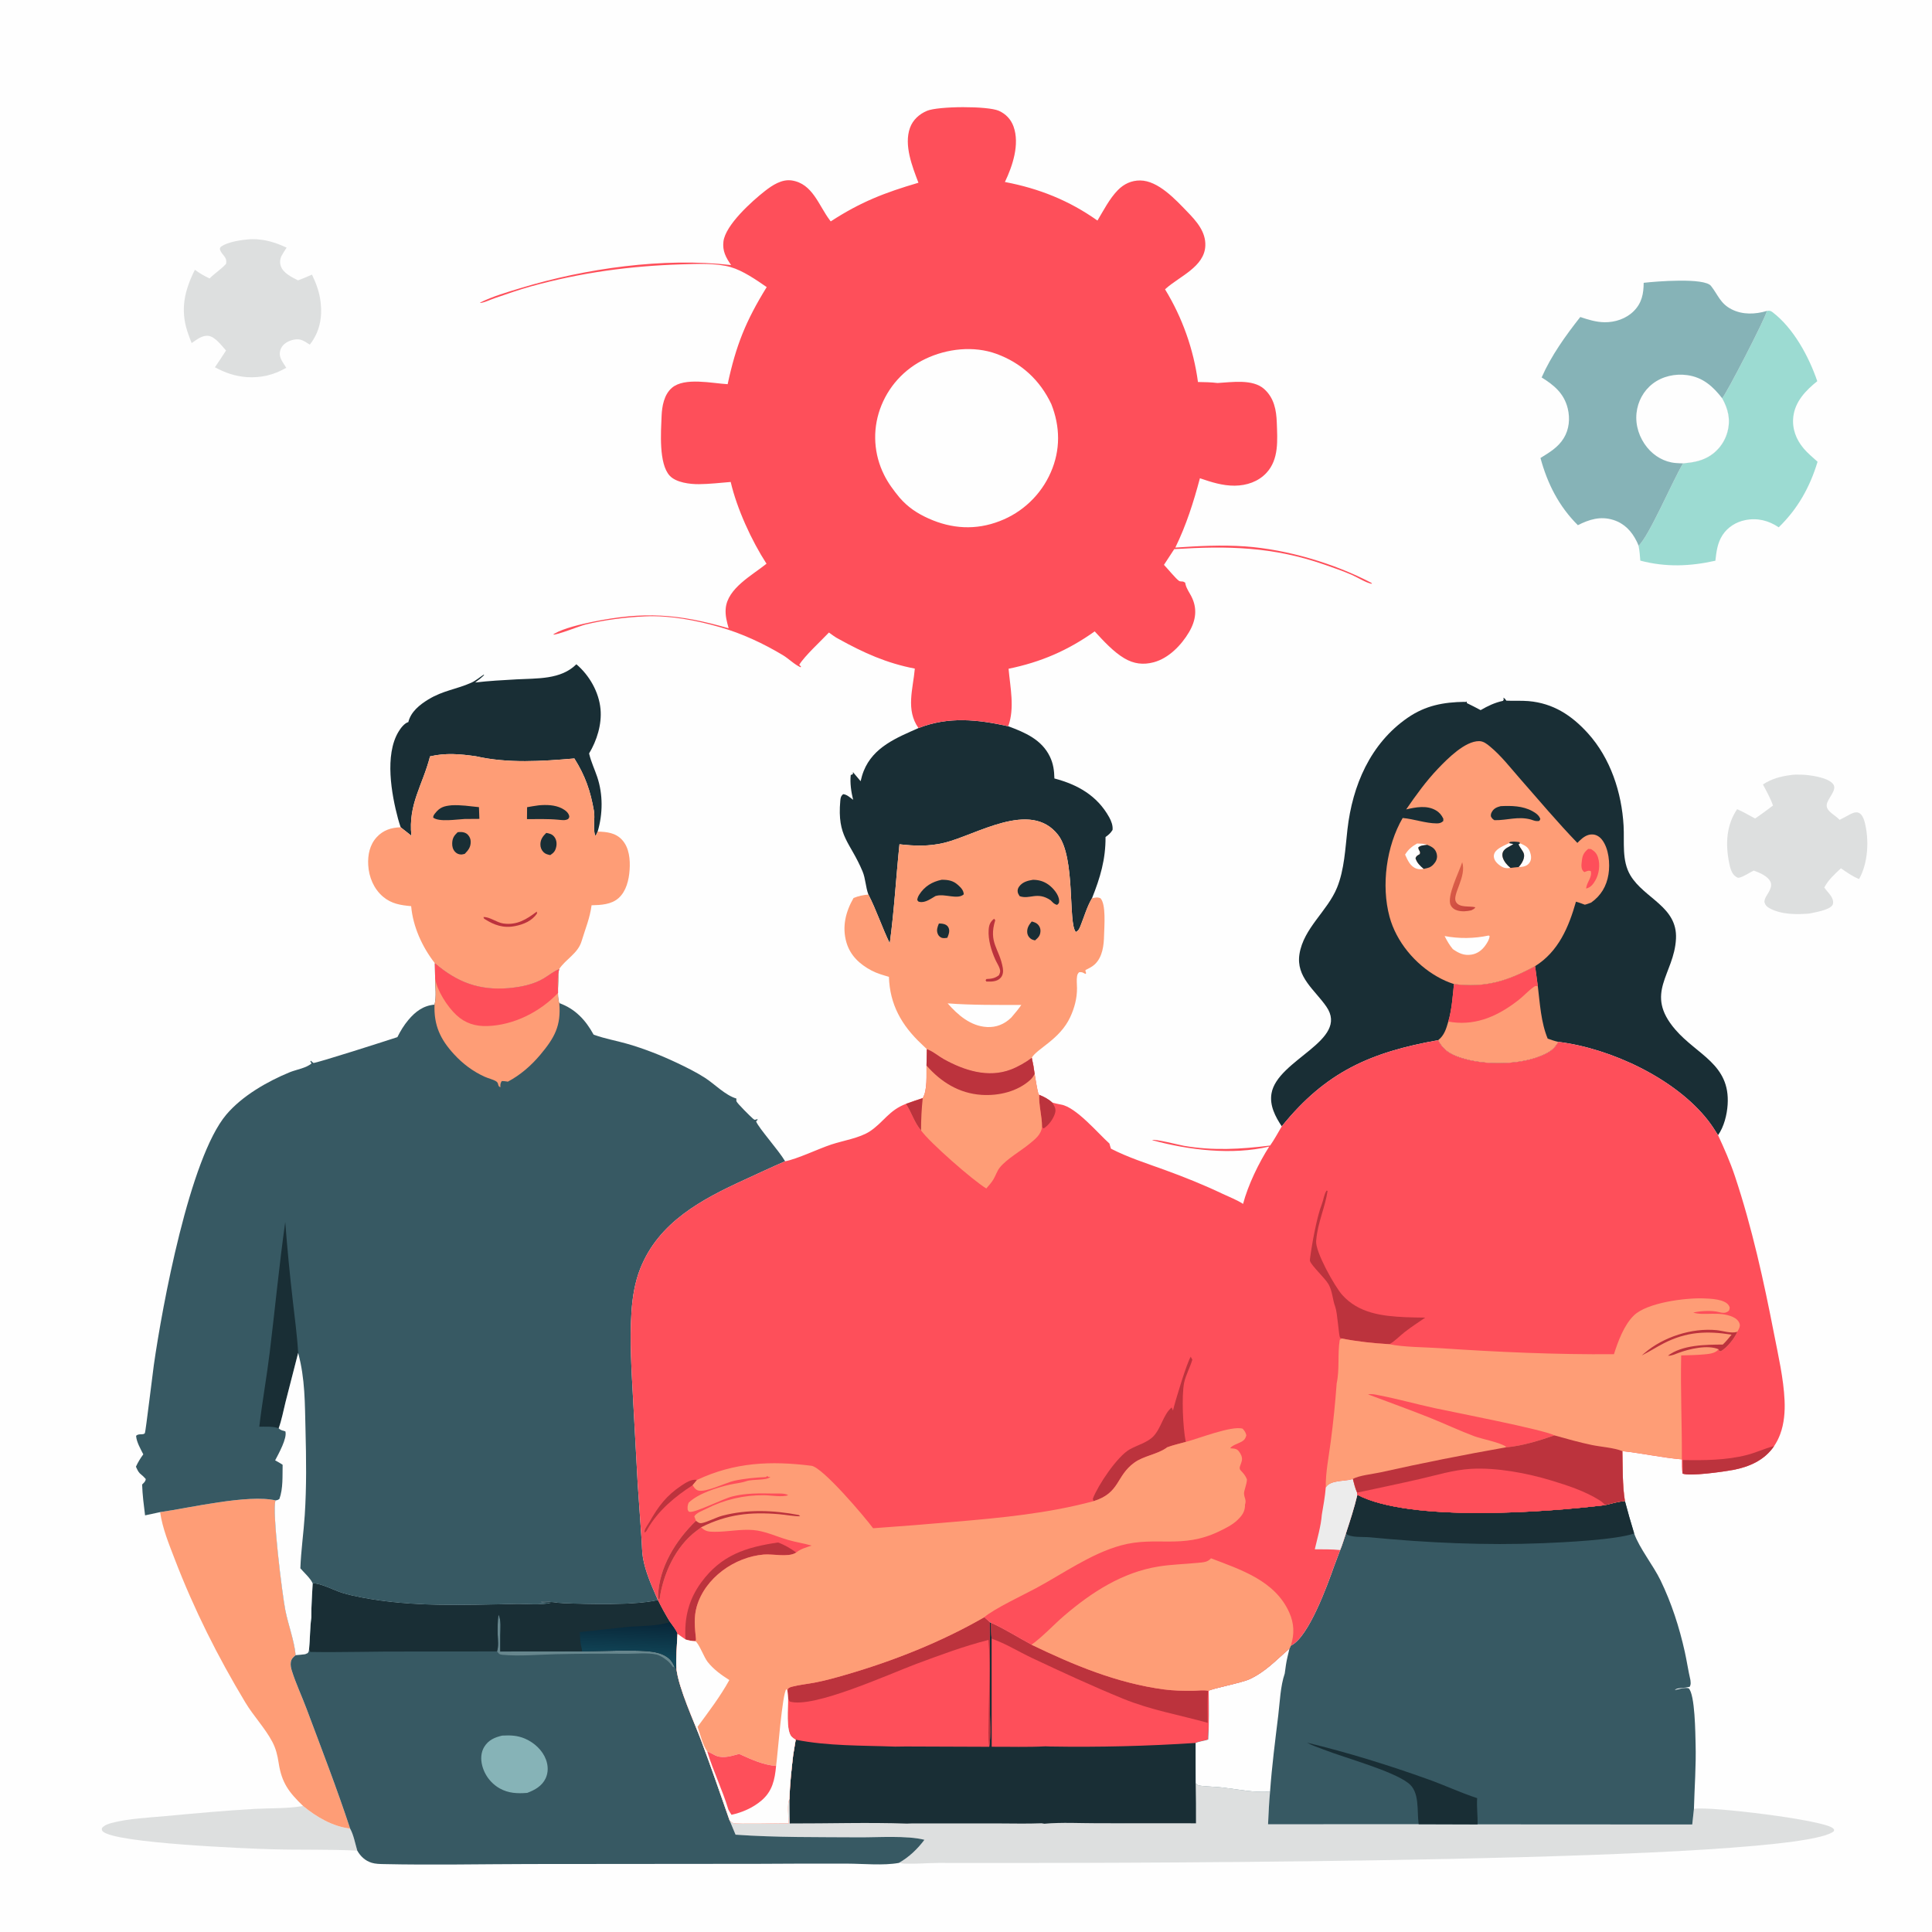 <svg xmlns="http://www.w3.org/2000/svg" xmlns:xlink="http://www.w3.org/1999/xlink" id="Layer_1" x="0px" y="0px" viewBox="0 0 2090 2090" style="enable-background:new 0 0 2090 2090;" xml:space="preserve"> <g> <path style="fill:#FEFEFE;" d="M0,0h2090.772v2090.772H0V0z"></path> <path style="fill:#DDDFDF;" d="M327.87,1953.657c14.533,11.953,31.848,22.172,50.877,24.469c3.834,6.95,5.47,16.193,7.73,23.854 c-31.012-1.539-62.137-0.617-93.176-1.503c-23.292-0.664-169.968-6.429-182.141-19.382c-1.292-1.374-0.916-1.691-0.939-3.455 c2.88-3.485,7.184-4.723,11.43-5.813c18.172-4.668,38.751-5.472,57.412-7.216c32.03-2.995,64.196-5.923,96.311-7.773 c16.794-0.968,34.716-0.194,51.263-2.961C327.049,1953.811,327.459,1953.731,327.87,1953.657z"></path> <path style="fill:#DDDFDF;" d="M272.586,258.696c13.902,0.014,24.969,3.387,37.503,9.192c-1.811,2.783-3.767,5.599-5.325,8.533 c-1.868,3.52-2.307,7.712-0.972,11.505c2.679,7.614,11.883,11.942,18.617,15.379c5.106-1.836,10.099-4.128,15.103-6.231 c4.572,9.56,8.094,19.166,9.323,29.757c1.96,16.888-1.078,32.417-11.683,45.974c-3.138-2.005-6.603-4.447-10.258-5.372 c-4.596-1.162-10.921,0.592-14.864,3.005c-3.428,2.099-6.115,5.284-7.005,9.272c-1.662,7.459,3.132,12.1,6.64,18.147l-0.431,0.243 c-13.314,7.647-26.696,10.746-42.011,9.903c-13.296-1.111-23.015-4.447-34.724-10.711c4.123-5.961,8.13-11.998,12.02-18.113 c-4.794-5.229-11.465-14.578-18.692-15.785c-6.842-1.141-13.169,4.126-18.488,7.742c-1.608-3.971-3.097-7.985-4.469-12.042 c-8.066-24.332-3.202-45.037,7.965-67.219c5.155,3.788,10.113,6.666,15.887,9.384c5.558-5.715,12.461-9.841,17.77-15.771 c1.746-7.504-4.337-9.188-6.44-15.264c-0.478-1.384,0.057-1.787,0.606-3.028C246.489,261.216,262.857,259.256,272.586,258.696z"></path> <path style="fill:#DDDFDF;" d="M1936.854,838.479c3.751-0.651,8.228-0.592,12.02-0.474c8.706,0.274,28.956,2.922,34.273,10.344 c4.6,6.419-6.377,15.283-7.056,22.423c-0.666,6.999,9.672,11.156,13.896,16.124c2.928-1.343,5.737-2.973,8.594-4.463 c3.438-1.793,8.439-4.988,12.349-3.071c3.424,1.68,5.2,6.107,6.125,9.56c5.147,19.229,3.902,44.566-5.946,62.035 c-7.201-2.942-13.275-7.24-19.625-11.652c-6.854,6.47-13.606,12.375-18.01,20.842c2.92,4.263,7.663,8.149,9.161,13.208 c0.551,1.866,0.735,4.086-0.335,5.776c-3.444,5.454-18.829,7.767-25.061,9.141c-13.964,1.162-30.271,1.162-42.971-5.745 c-3.099-1.687-4.61-3.344-5.59-6.824c0.251-4.427,2.924-7.252,4.921-10.995c1.689-3.163,3.267-6.856,1.799-10.435 c-2.644-6.45-12.083-10.299-18.223-12.506c-4.7,2.209-10.932,6.66-15.877,7.73c-1.486,0.323-2.385-0.461-3.585-1.227 c-4.71-3.01-6.25-10.274-7.269-15.424c-3.947-19.981-2.918-40.274,8.763-57.504c6.644,2.909,13.025,6.674,19.413,10.115 c6.656-4.414,12.998-9.259,19.383-14.054c-2.793-7.965-6.96-15.344-10.893-22.79 C1916.609,842.467,1925.828,839.978,1936.854,838.479z"></path> <path style="fill:#192E35;" d="M623.503,718.591c14.056,11.895,24.45,30.081,26.135,48.576 c1.495,16.412-3.943,33.948-12.357,47.875c0.078,0.339,0.151,0.678,0.233,1.015c2.034,8.377,5.797,16.25,8.541,24.409 c6.354,18.899,6.131,40.049,0.492,59.091c-0.747,2.019-1.129,2.985-2.562,4.655c-2.865-7.332-0.057-18.79-1.452-26.882 c-3.745-21.72-9.417-38.081-21.194-56.841c-35.098,3.016-71.764,5.507-106.47-2.37c-17.092-2.405-32.638-3.883-49.668,0.125 c-8.171,31.807-23.691,51.381-20.154,85.836l-11.618-9.143c-1.045-3.072-1.998-6.174-2.858-9.304 c-7.105-26.463-14.633-68.714,0.455-93.94c2.252-3.763,6.336-9.355,10.707-10.54c2.64-11.109,12.287-18.811,21.626-24.495 c16.103-9.8,30.614-10.981,46.467-18.115c4.772-2.146,9.014-5.797,13.394-8.671l0.516,0.39c-3.05,3.024-6.25,5.531-9.719,8.055 c14.872-1.776,29.941-2.562,44.899-3.406C580.804,733.675,606.632,735.427,623.503,718.591z"></path> <path style="fill:#9CDBD2;" d="M1911.395,336.351c2.642-0.359,3.808-0.372,6.009,1.301c22.809,17.312,39.429,48.178,48.484,74.71 c-12.406,9.917-24.107,22.076-25.947,38.663c-1.421,12.798,3.069,24.45,11.244,34.147c4.418,5.241,9.962,9.725,15.019,14.352 c-8.322,27.478-21.365,50.863-42.044,70.915c-10.905-7.399-23.066-10.419-36.217-7.791c-9.929,1.985-19.015,7.675-24.563,16.224 c-5.517,8.506-6.621,17.898-7.72,27.705c-27.499,6.158-53.803,7.134-81.209-0.102c-0.386-5.445-0.798-10.732-1.899-16.095 c11.479-10.523,37.025-70.729,48.147-89.123c9.466-0.874,18.217-2.087,26.729-6.768c0.646-0.359,1.283-0.734,1.911-1.125 c0.629-0.391,1.247-0.797,1.854-1.219c0.608-0.422,1.205-0.859,1.791-1.311c0.585-0.452,1.159-0.918,1.721-1.399 c0.562-0.482,1.112-0.977,1.65-1.484c0.538-0.508,1.062-1.029,1.574-1.564c0.512-0.535,1.009-1.082,1.492-1.642 c0.484-0.559,0.955-1.13,1.411-1.713c0.455-0.583,0.895-1.177,1.321-1.783c0.426-0.604,0.836-1.22,1.231-1.846 c0.395-0.625,0.773-1.26,1.135-1.905c0.364-0.644,0.711-1.297,1.041-1.96c0.329-0.661,0.643-1.331,0.939-2.009 c0.297-0.678,0.576-1.363,0.839-2.054s0.508-1.389,0.735-2.093c0.227-0.704,0.437-1.413,0.629-2.128 c3.596-13.159,0.794-24.889-5.723-36.464C1866.537,427.931,1910.239,343.518,1911.395,336.351z"></path> <path style="fill:#FE9D76;" d="M173.213,1635.793c31.752-4.504,95.259-19.585,124.879-12.688 c-4.059,11.091,7.279,102.372,10.597,118.964c3.206,16.036,9.539,32.344,11.162,48.5c-2.736,2.197-4.765,4.016-5.284,7.74 c-0.433,3.114,0.225,6.14,1.154,9.096c4.38,13.919,10.772,27.39,15.887,41.064c16.069,42.975,32.809,86.073,47.138,129.656 c-19.029-2.297-36.343-12.516-50.877-24.469c-15.36-14.819-23.107-24.93-26.406-46.493c-1.251-8.185-3.001-15.597-6.932-23.013 c-7.844-14.79-20.35-27.891-29.097-42.416c-29.967-49.764-55.518-100.71-76.349-154.936 C182.728,1670.25,175.755,1653.427,173.213,1635.793z"></path> <path style="fill:#192E35;" d="M993.605,787.621c32.389-12.771,64.15-9.319,97.123-1.962c18.086,6.724,36.058,14.329,45.013,32.817 c3.775,7.795,4.672,15.168,4.892,23.652c25.104,6.617,46.238,18.498,59.277,41.969c2.219,3.996,4.169,9.096,3.626,13.729 c-2.107,3.383-4.331,5.38-7.589,7.638c0.161,24.195-5.735,43.904-14.629,66.223c-5.349,8.967-8.39,19.746-12.263,29.454 c-1.19,2.981-2.189,5.756-5.231,7.058c-8.58-9.088-0.063-80.384-19.244-105.031c-29.879-38.385-88.484,0.349-123.649,8.7 c-16.144,3.834-31.505,3.344-47.886,1.46c-3.734,35.674-5.643,71.564-10.515,107.144c-8.396-17.282-14.278-35.553-23.101-52.759 c-3.095-8.206-3.008-17.12-6.342-25.071c-13.557-32.327-27.596-37.074-24.07-76.374c0.288-3.228,0.588-5.051,3.102-7.15 c4,0.276,7.632,3.785,10.779,6.097c-2.099-8.512-3.518-18.098-2.583-26.855l1.946-0.629l0.941-2.479l-2.036,0.817l1.527-0.843 l8.318,9.876c0.831-3.708,1.903-7.489,3.312-11.028C944.629,808.173,969.953,798.073,993.605,787.621z"></path> <path style="fill:#86B3B7;" d="M1778.1,305.943c13.014-1.523,65.592-5.817,72.814,3.357c7.687,9.768,10.027,19.037,22.217,25.261 c11.991,6.119,25.71,5.56,38.265,1.791c-1.156,7.167-44.858,91.579-48.414,94.438c6.517,11.575,9.319,23.305,5.723,36.464 c-0.192,0.715-0.401,1.424-0.629,2.128c-0.227,0.704-0.472,1.401-0.735,2.093s-0.542,1.376-0.839,2.054 c-0.297,0.678-0.61,1.348-0.939,2.009c-0.331,0.663-0.678,1.316-1.041,1.96c-0.362,0.645-0.741,1.28-1.137,1.905 c-0.395,0.626-0.804,1.241-1.229,1.846c-0.426,0.606-0.867,1.2-1.323,1.783c-0.454,0.583-0.924,1.154-1.409,1.713 c-0.483,0.559-0.981,1.107-1.492,1.642c-0.512,0.535-1.037,1.056-1.574,1.564c-0.538,0.508-1.088,1.003-1.65,1.484 c-0.562,0.48-1.136,0.947-1.721,1.399c-0.585,0.452-1.182,0.889-1.791,1.311c-0.607,0.422-1.225,0.828-1.854,1.219 c-0.628,0.391-1.265,0.766-1.911,1.125c-8.512,4.682-17.263,5.895-26.729,6.768c-11.122,18.394-36.668,78.6-48.147,89.123 c-0.572-1.689-1.315-3.263-2.101-4.861c-5.382-10.905-13.39-19.37-25.259-23.064c-13.856-4.31-25.894-0.568-38.293,5.68 c-20.544-20.383-32.948-44.98-40.449-72.662c9.639-6.005,19.007-11.414,25.146-21.408c5.905-9.617,7.001-21.314,4.353-32.164 c-3.971-16.283-14.736-25.173-28.242-33.567c10.299-23.464,25.947-45.299,41.793-65.375c8.643,2.852,16.898,5.492,26.108,5.654 c11.591,0.202,23.605-3.822,31.86-12.161C1776.13,327.7,1778.026,317.703,1778.1,305.943z"></path> <path style="fill:#FEFEFE;" d="M1820.699,501.254c-2.69-0.03-5.375-0.156-8.055-0.378c-12.2-1.031-23.131-7.434-30.806-16.855 c-8.408-10.317-12.904-23.805-11.491-37.109c1.341-12.624,7.552-24.266,17.704-31.974c10.499-7.971,24.14-10.911,37.107-9.135 c16.908,2.313,27.84,12.145,37.822,24.985c6.517,11.575,9.319,23.305,5.723,36.464c-0.192,0.715-0.401,1.424-0.629,2.128 c-0.227,0.704-0.472,1.401-0.735,2.093s-0.542,1.376-0.839,2.054c-0.297,0.678-0.61,1.348-0.939,2.009 c-0.331,0.663-0.678,1.316-1.041,1.96c-0.362,0.645-0.741,1.28-1.137,1.905c-0.395,0.626-0.804,1.241-1.229,1.846 c-0.426,0.606-0.867,1.2-1.323,1.783c-0.454,0.583-0.924,1.154-1.409,1.713c-0.483,0.559-0.981,1.107-1.492,1.642 c-0.512,0.535-1.037,1.056-1.574,1.564c-0.538,0.508-1.088,1.003-1.65,1.484c-0.562,0.48-1.136,0.947-1.721,1.399 c-0.585,0.452-1.182,0.889-1.791,1.311c-0.607,0.422-1.225,0.828-1.854,1.219c-0.628,0.391-1.265,0.766-1.911,1.125 C1838.916,499.168,1830.165,500.381,1820.699,501.254z"></path> <path style="fill:#DDDFDF;" d="M1293.521,1929.024c2.072,2.548,3.436,2.597,6.666,2.946c7.585,0.823,15.246,0.911,22.843,1.797 c16.608,1.933,34.122,5.795,50.901,4.288c-1.154,11.765-1.582,23.609-2.185,35.412l162.97-0.088l63.662,0.196l232.255,0.135 l1.823-16.879c0.302-0.049,0.604-0.106,0.909-0.151c17.813-2.581,137.499,11.873,149.029,20.783 c0.76,0.588,0.935,0.851,1.631,1.607l-0.025,1.717c-35.947,34.506-779.778,34.424-883.862,34.545l-85.032-0.041 c-11.754,0.053-23.66,1.133-35.386,0.807c-2.438-0.067-4.953-0.321-7.338-0.841c11.089-6.356,19.985-14.84,27.666-25.005 c-18.807-4.813-50.428-2.542-70.327-2.673c-43.68-0.29-90.72,0.27-134.095-2.871l0.621,1.284l-7.034-16.832 c1.168,1.111,2.407,2.464,3.996,2.965c4.38,1.378,50.999,0.008,59.918,0.27c-0.088-6.293-2.005-21.479,0.941-26.318 c0.071,8.839,0.049,17.688,0.241,26.525c42.109,0.116,84.674-1.329,126.729,0.149l5.133-0.17l92.296-0.022 c16.012-0.006,32.205,0.498,48.188-0.153l3.122,0.484c18.817-1.685,38.659-0.529,57.582-0.527l106.454,0.069 C1293.884,1957.96,1293.786,1943.491,1293.521,1929.024z"></path> <path style="fill:#FE9D76;" d="M465.201,818.243c17.03-4.008,32.576-2.53,49.668-0.125c34.706,7.877,71.372,5.386,106.47,2.37 c11.777,18.76,17.449,35.121,21.194,56.841c1.395,8.091-1.413,19.55,1.452,26.882c1.433-1.67,1.815-2.636,2.562-4.655 c9.854,0.345,19.299,1.229,26.402,8.976c7.822,8.531,8.91,21.49,8.145,32.554c-0.743,10.738-3.571,22.931-11.863,30.39 c-7.879,7.089-19.203,7.585-29.265,7.83c-1.913,14.221-6.758,25.4-10.85,38.951c-3.992,13.222-16.875,19.052-24.279,30.126 c-5.766,2.307-11.115,6.67-16.442,9.925c-10.927,6.679-25.528,9.59-38.155,10.644c-31.984,2.673-55.642-6.352-79.782-26.935 c-13.67-17.482-23.719-39.514-25.675-61.751c-11.452-1.062-21.263-2.491-30.431-10.248c-10.035-8.49-15.321-21.326-16.02-34.294 c-0.586-10.889,1.584-21.755,9.116-30.018c7.016-7.695,15.834-10.476,25.979-10.77l11.618,9.143 C441.51,869.625,457.03,850.05,465.201,818.243z"></path> <path style="fill:#BC333D;" d="M580.749,986.122l0.167,2.119c-5.517,7.981-14.301,11.673-23.558,13.549 c-12.604,2.554-22.694-0.939-33.13-7.653c-1.162-0.947-0.692-0.314-1.174-2.056c6.458-0.472,14.503,6.001,21.447,6.95 C559.29,1001.053,569.49,994.595,580.749,986.122z"></path> <path style="fill:#192E35;" d="M590.927,901.033c3.463,0.619,6.142,1.176,8.494,3.992c2.483,2.973,3.079,7.005,2.364,10.701 c-0.898,4.645-2.63,6.791-6.546,9.319c-2.752-0.621-5.172-1.103-7.265-3.202c-2.338-2.342-3.502-5.427-3.379-8.72 C584.792,907.871,587.299,904.559,590.927,901.033z"></path> <path style="fill:#192E35;" d="M495.046,900.292c0.529-0.065,1.056-0.151,1.586-0.194c3.365-0.263,7.169,0.349,9.56,2.989 c1.985,2.191,2.963,4.568,2.995,7.51c0.065,5.77-2.548,9.139-6.432,13.081c-1.15,0.259-2.728,0.729-3.943,0.698 c-2.656-0.065-4.845-1.043-6.64-3.02c-2.293-2.528-3.087-5.68-2.995-9C489.335,906.758,491.093,904.083,495.046,900.292z"></path> <path style="fill:#192E35;" d="M582.752,871.199c8.179-0.76,17.598-0.557,25.008,3.277c3.287,1.703,7.054,4.298,7.963,8.098 c0.408,1.709-0.284,2.054-1.129,3.444c-3.377,1.819-6.809,1.078-10.48,0.762c-11.218-1.1-22.77-0.623-34.042-0.672l0.135-12.9 C574.348,872.373,578.572,871.838,582.752,871.199z"></path> <path style="fill:#192E35;" d="M488.563,871.142c9.711-0.572,19.893,1.037,29.561,2.015l0.457,12.688l-16.05,0.116 c-8.189,0.361-27.501,3.567-33.946-1.523c0.216-2.119,0.688-2.795,1.976-4.453C475.882,873.149,480.377,871.956,488.563,871.142z"></path> <path style="fill:#FE9D76;" d="M973.044,913.329c16.381,1.885,31.741,2.375,47.886-1.46c35.165-8.351,93.77-47.085,123.649-8.7 c19.181,24.646,10.664,95.943,19.244,105.031c3.042-1.303,4.041-4.077,5.231-7.058c3.873-9.708,6.914-20.487,12.263-29.454 c3.785-0.692,5.456-1.442,9.102-0.039c6.248,6.509,4.151,30.494,3.947,39.896c-0.237,10.944-1.56,23.423-9.841,31.447 c-2.858,2.771-6.636,4.594-10.19,6.313c-0.566,2.379,1.599,3.203-0.137,4.292c-2.889-1.525-3.551-2.279-6.866-1.846 c-1.319,1.429-1.776,2.195-2.146,4.157c-0.758,4.006-0.12,8.931-0.102,13.024c0.049,10.979-2.709,21.343-7.299,31.274 c-11.236,24.324-36.256,34.279-41.626,44.072c-6.276,4.814-15.219,9.886-22.594,12.689c-24.593,9.343-50.381,1.07-72.442-11.138 c-5.641-3.12-11.066-7.879-16.945-10.295c-0.506-0.208-1.017-0.404-1.527-0.608l-5.758-5.486 c-21.649-20.359-34.351-42.894-35.267-72.726c-6.456-1.891-12.929-3.689-18.897-6.856c-12.677-6.724-22.917-16.116-27.062-30.326 c-4.958-16.986-0.843-33.258,7.667-48.088c5.298-2.189,10.397-3.263,16.095-3.73c8.823,17.206,14.705,35.478,23.101,52.759 C967.401,984.893,969.31,949.002,973.044,913.329z"></path> <path style="fill:#192E35;" d="M1015.668,999.048c1.419-0.031,2.812,0.037,4.216,0.288c2.505,0.449,4.686,1.421,5.97,3.755 c2.093,3.804,0.414,7.74-1.041,11.383c-2.16,0.337-4.651,0.77-6.711-0.267c-2.011-1.013-3.097-2.405-3.842-4.461 C1012.906,1006.015,1014.235,1002.515,1015.668,999.048z"></path> <path style="fill:#192E35;" d="M1116.101,996.853c2.077,0.531,4.408,1.217,6.054,2.667c2.346,2.066,3.573,4.923,3.383,8.069 c-0.288,4.745-2.487,6.785-5.858,9.705c-2.097-0.513-3.549-0.837-5.245-2.305c-2.021-1.752-3.148-4.028-3.236-6.711 C1111.046,1003.53,1113.232,1000.377,1116.101,996.853z"></path> <path style="fill:#BC333D;" d="M1075.353,993.848l1.311,1.621c-7.673,24.456,4.557,30.488,8.175,51.73 c0.615,3.61,0.249,7.655-2.287,10.501c-3.955,4.443-10.06,4.233-15.485,4.149l-0.896-1.513l0.945-1.246 c5.474-0.276,9.021-0.702,13.451-4.081c1.245-2.556,1.85-3.961,0.992-6.809c-0.998-3.324-3.305-6.717-4.757-9.937 c-4.333-9.602-8.057-21.79-7.291-32.419C1069.904,1000.377,1071.164,997.356,1075.353,993.848z"></path> <path style="fill:#192E35;" d="M1117.422,951.751c6.319,0.047,11.681,1.57,16.834,5.272c4.906,3.526,11.33,10.838,11.489,17.288 c0.065,2.667-0.333,2.938-2.164,4.572c-3.416-0.796-4.58-2.601-7.06-5.017c-14.601-9.884-22.476-0.441-33.53-4.441 c-0.584-1.045-1.672-2.697-1.948-3.924c-0.566-2.503,0.045-4.52,1.533-6.54C1106.141,954.121,1111.819,952.612,1117.422,951.751z"></path> <path style="fill:#192E35;" d="M1018.727,951.706c6.668-0.039,12.32,0.851,17.416,5.48c3.265,2.965,6.215,5.754,6.436,10.28 c-6.605,6.013-19.983-0.809-29.455,1.548l-1.09,0.282c-4.91,2.816-11.093,7.512-17.028,6.38c-2.046-0.392-1.705-0.623-2.763-2.207 c0.349-2.174,0.966-3.734,2.132-5.578C1000.122,958.801,1008.418,953.829,1018.727,951.706z"></path> <path style="fill:#FEFEFE;" d="M1025.124,1085.415c26.506,2.013,53.135,1.672,79.701,1.732c-3.255,4.702-6.858,8.972-10.574,13.308 c-0.247,0.251-0.484,0.512-0.739,0.755c-7.165,6.813-15.748,10.307-25.7,9.811 C1050.119,1110.137,1036.231,1098.099,1025.124,1085.415z"></path> <path style="fill:#192E35;" d="M1064.675,1749.507l5.897,5.178l1.531,0.858c15.034,6.797,29.201,15.907,43.774,23.686 c45.691,22.023,92.308,41.487,142.993,48.321c10.317,1.39,20.767,1.525,31.159,1.478c5.245-0.024,11.76-1,16.769-0.008l0.745,0.039 c0.157,17.553,0.494,35.19-0.549,52.725c-4.327,1.497-9.592,1.958-13.611,3.698l0.035,25.916l0.102,17.627 c0.265,14.468,0.363,28.937,0.294,43.406l-106.454-0.069c-18.923-0.002-38.765-1.158-57.582,0.527l-3.122-0.484 c-15.983,0.651-32.176,0.147-48.188,0.153l-92.296,0.022l-5.133,0.17c-42.054-1.478-84.619-0.033-126.729-0.149 c-0.192-8.837-0.169-17.686-0.241-26.525c0.333-15.934,2.164-31.786,3.987-47.602c0.867-5.505,1.77-11.004,2.71-16.498 c-1.47-0.949-2.932-1.87-4.188-3.103c-6.54-6.428-3.753-31.98-4.053-41.705l-0.674-7.926l0.48-2.393 c1.533-1.388,2.816-1.803,4.778-2.301c7.963-2.027,16.351-2.834,24.43-4.384c11.013-2.111,21.988-5.168,32.758-8.275 C965.845,1797.009,1018.145,1776.319,1064.675,1749.507z"></path> <path style="fill:#FE4F5A;" d="M1072.103,1755.542c15.034,6.797,29.201,15.907,43.774,23.686 c45.691,22.023,92.308,41.487,142.993,48.321c10.317,1.39,20.767,1.525,31.159,1.478c5.245-0.024,11.76-1,16.769-0.008l0.745,0.039 c0.157,17.553,0.494,35.19-0.549,52.725c-4.327,1.497-9.592,1.958-13.611,3.698c-52.334,3.441-104.722,4.729-157.161,3.863 l-5.239-0.204c-19.24,1.052-38.887,0.353-58.176,0.465l-0.104-116.969C1072.097,1766.989,1072.213,1761.219,1072.103,1755.542z"></path> <path style="fill:#BC333D;" d="M1072.103,1755.542c15.034,6.797,29.201,15.907,43.774,23.686 c45.691,22.023,92.308,41.487,142.993,48.321c10.317,1.39,20.767,1.525,31.159,1.478c5.245-0.024,11.76-1,16.769-0.008 c-0.862,11.418-0.341,23.225-0.345,34.692c-31.096-8.688-61.531-13.79-91.692-26.147c-33.191-13.598-66.064-28.758-98.507-44.068 c-14.331-6.762-28.644-15.695-43.551-20.861C1072.097,1766.989,1072.213,1761.219,1072.103,1755.542z"></path> <path style="fill:#FE4F5A;" d="M1064.675,1749.507l5.897,5.178c0.331,30.836,0.401,61.673,0.212,92.511 c-0.031,13.435,1.525,29.295-0.645,42.446l-90.375-0.337l-11.403,0.151c-35.357-1.323-72.905-0.496-107.593-7.481 c-1.47-0.949-2.932-1.87-4.188-3.103c-6.54-6.428-3.753-31.98-4.053-41.705l-0.674-7.926l0.48-2.393 c1.533-1.388,2.816-1.803,4.778-2.301c7.963-2.027,16.351-2.834,24.43-4.384c11.013-2.111,21.988-5.168,32.758-8.275 C965.845,1797.009,1018.145,1776.319,1064.675,1749.507z"></path> <path style="fill:#BC333D;" d="M1064.675,1749.507l5.897,5.178c0.331,30.836,0.401,61.673,0.212,92.511 c-0.031,13.435,1.525,29.295-0.645,42.446c-1.482-9.731-0.641-20.718-0.61-30.572c0.09-27.445,2.136-58.07-0.21-85.019 c-26.253,6.615-52.647,16.481-78.02,25.912c-28.652,10.652-112.018,48.766-137.105,40.676l-1.666-3.473l-0.674-7.926l0.48-2.393 c1.533-1.388,2.816-1.803,4.778-2.301c7.963-2.027,16.351-2.834,24.43-4.384c11.013-2.111,21.988-5.168,32.758-8.275 C965.845,1797.009,1018.145,1776.319,1064.675,1749.507z"></path> <path style="fill:#375963;" d="M338.233,1712.833c8.263-0.388,23.703,7.82,32.362,10.456c6.591,2.005,13.396,3.455,20.154,4.761 c55.116,10.65,111.364,8.192,167.164,7.115c11.967-0.233,27.396,1.611,38.926-1.46c-0.349,0.022-0.698,0.055-1.047,0.069 c-3.361,0.129-6.818-0.345-10.164-0.637l0.367-0.474c8.135-0.529,15.987,1.437,24.099,1.74 c25.939,0.966,76.926,2.393,101.631-3.469c3.988,8.13,8.296,15.885,13.008,23.617c2.711,3.937,6.601,8.402,8.163,12.902 c-0.678,12.661-1.799,25.571-1.088,38.245c2.756,21.663,18.758,55.961,26.825,77.465c10.713,28.56,20.522,57.219,30.582,85.995 l7.034,16.832l-0.621-1.284c43.375,3.14,90.416,2.581,134.095,2.871c19.899,0.131,51.52-2.14,70.327,2.673 c-7.681,10.166-16.577,18.649-27.666,25.005c-16.559,3.034-38.349,0.866-55.397,0.792c-32.118-0.098-64.237-0.031-96.355,0.2 l-247.799,0.218c-52.551,0.104-105.394,1.209-157.917,0.063c-4.171-0.09-8.845-0.176-12.849-1.417 c-7.018-2.176-12.01-6.901-15.591-13.133c-2.26-7.661-3.896-16.904-7.73-23.854c-14.329-43.583-31.07-86.681-47.138-129.656 c-5.115-13.674-11.508-27.145-15.887-41.064c-0.929-2.957-1.586-5.983-1.154-9.096c0.519-3.724,2.548-5.543,5.284-7.74 c3.622-0.866,9.4-0.167,12.492-2.109c1.811-1.137,1.562-2.716,2.036-4.698c1.107-11.326,0.878-22.762,2.426-34.047 C336.586,1737.563,337.754,1725.004,338.233,1712.833z"></path> <path style="fill:#67868D;" d="M538.384,1768.344c-0.086-7.26-0.174-14.305,0.878-21.506c3.087,5.164,1.95,16.293,1.868,22.21 l-0.012,17.516l88.594-0.084c19.701-0.114,62.129-2.477,79.17,0.929c5.674,1.135,11.842,3.565,15.94,7.787 c2.368,2.44,3.755,5.374,5.153,8.432l-2.101-0.353c-1.099-1.507-2.215-3.001-3.455-4.398c-2.895-3.265-9.819-7.981-14.131-9.006 c-9.513-2.264-23.133-0.8-33.044-0.855c-25.534-0.263-51.066-0.099-76.595,0.49c-18.727,0.472-39,2.348-57.645,0.58 c-2.916-0.278-3.6-1.405-5.309-3.618C539.491,1781.038,538.682,1774.039,538.384,1768.344z"></path> <path style="fill:#86B3B7;" d="M543.219,1877.542c8.802-0.498,16.62-0.251,24.861,3.357c9.841,4.306,18.703,12.34,22.527,22.545 c2.458,6.558,2.66,13.97-0.365,20.375c-3.922,8.302-11.677,12.594-19.889,15.687c-10.566,0.837-20.312,0.478-29.777-4.847 c-0.58-0.329-1.151-0.672-1.715-1.029c-0.562-0.358-1.115-0.73-1.66-1.115c-0.544-0.385-1.079-0.784-1.603-1.196 c-0.524-0.412-1.038-0.837-1.542-1.274c-0.502-0.438-0.994-0.889-1.474-1.352c-0.48-0.463-0.949-0.937-1.405-1.423 c-0.457-0.486-0.902-0.983-1.333-1.491c-0.432-0.509-0.85-1.028-1.256-1.556c-0.406-0.529-0.798-1.069-1.176-1.619 c-0.378-0.548-0.743-1.107-1.094-1.674c-0.35-0.566-0.686-1.141-1.009-1.725c-0.321-0.584-0.628-1.176-0.921-1.776 c-0.291-0.599-0.568-1.205-0.831-1.819c-0.261-0.613-0.508-1.232-0.739-1.858c-0.23-0.626-0.445-1.257-0.643-1.893 c-0.199-0.637-0.382-1.278-0.549-1.923c-1.756-6.832-1.489-14.282,2.328-20.395 C528.461,1882.314,535.252,1879.388,543.219,1877.542z"></path> <path style="fill:#192E35;" d="M338.233,1712.833c8.263-0.388,23.703,7.82,32.362,10.456c6.591,2.005,13.396,3.455,20.154,4.761 c55.116,10.65,111.364,8.192,167.164,7.115c11.967-0.233,27.396,1.611,38.926-1.46c-0.349,0.022-0.698,0.055-1.047,0.069 c-3.361,0.129-6.818-0.345-10.164-0.637l0.367-0.474c8.135-0.529,15.987,1.437,24.099,1.74 c25.939,0.966,76.926,2.393,101.631-3.469c3.988,8.13,8.296,15.885,13.008,23.617c2.711,3.937,6.601,8.402,8.163,12.902 c-0.678,12.661-1.799,25.571-1.088,38.245l-1.834-2.068c-1.399-3.059-2.785-5.993-5.153-8.432 c-4.098-4.222-10.266-6.652-15.94-7.787c-17.041-3.406-59.469-1.043-79.17-0.929l-88.594,0.084l0.012-17.516 c0.082-5.917,1.219-17.047-1.868-22.21c-1.052,7.201-0.964,14.245-0.878,21.506c0.298,5.694,1.107,12.694-0.688,18.125 l-96.527,0.129c-35.145-0.196-70.37,0.988-105.49,0.453l-1.301-3.289c1.107-11.326,0.878-22.762,2.426-34.047 C336.586,1737.563,337.754,1725.004,338.233,1712.833z"></path> <linearGradient id="SVGID_1_" gradientUnits="userSpaceOnUse" x1="518.399" y1="894.328" x2="517.743" y2="874.935" gradientTransform="matrix(2.042 0 0 -2.042 -377.948 3581.517)"> <stop offset="0" style="stop-color:#082739"></stop> <stop offset="1" style="stop-color:#12485A"></stop> </linearGradient> <path style="fill:url(#SVGID_1_);" d="M724.734,1754.552c2.711,3.937,6.601,8.402,8.163,12.902 c-0.678,12.661-1.799,25.571-1.088,38.245l-1.834-2.068c-1.399-3.059-2.785-5.993-5.153-8.432 c-4.098-4.222-10.266-6.652-15.94-7.787c-17.041-3.406-59.469-1.043-79.17-0.929c-0.11-2.187-0.429-3.883-1.105-5.968 c-1.07-4.811-1.072-10.066-1.419-14.985c17.083-1.668,34.116-3.826,51.197-5.474 C691.564,1758.783,712.909,1759.281,724.734,1754.552z"></path> <path style="fill:#192E35;" d="M1601.724,768.2c8.022-4.645,15.07-8.02,24.209-10.041c1.06-2.109,0.9-0.976,0.337-3.416 c1.727,0.788,2.179,1.725,3.285,3.218c7.989,0.404,16.014-0.204,23.983,0.482c26.616,2.289,46.642,15.34,64.265,34.833 c24.403,26.996,36.544,64.026,38.571,100.039c1,17.737-2.166,37.632,7.332,53.582c14.97,25.142,51.061,33.801,49.344,68.571 c-1.919,38.891-34.898,58.601-0.733,98.311c23.625,27.462,59.399,37.495,56.62,81.044c-0.704,11.058-3.912,24.085-10.395,33.181 c-3.351-5.417-6.852-10.831-10.762-15.86c-35.112-45.158-105.072-78.063-161.943-85.052c-3.704,6.46-7.661,9.886-14.397,13.173 c-25.291,12.341-65.81,12.596-92.174,3.683c-10.681-3.61-18.462-8.457-23.548-18.698c-72.773,13.01-121.334,34.026-169.124,93.221 c-6.969-10.436-13.335-22.592-11.109-35.566c6.319-36.832,84.637-57.153,59.417-93.879c-12.447-18.123-33.095-31.966-29.165-56.867 c4.439-28.131,30.261-46.503,40.615-71.834c7.979-19.515,8.927-42.397,11.301-63.142c5.431-47.445,24.703-92.829,65.167-120.736 c19.258-13.284,38.792-16.916,61.774-17.2l0.063,0.315l2.026-0.659l0.073,1.652C1591.792,763.026,1596.811,765.49,1601.724,768.2z"></path> <path style="fill:#FE9D76;" d="M1572.865,1064.528c34.181,4.371,58.188-3.389,87.776-19.364l2.95,21.743 c2.26,18.578,3.42,39.255,10.674,56.676c3.824,1.292,7.61,2.699,11.571,3.508c-3.704,6.46-7.661,9.886-14.397,13.173 c-25.291,12.341-65.81,12.596-92.174,3.683c-10.681-3.61-18.462-8.457-23.548-18.698c6.675-5.013,8.839-12.494,11.02-20.16 C1570.554,1092.229,1571.469,1077.856,1572.865,1064.528z"></path> <path style="fill:#FE4F5A;" d="M1572.865,1064.528c34.181,4.371,58.188-3.389,87.776-19.364l2.95,21.743 c-2.481-0.492-2.615-0.523-4.788,1.023c-5.617,3.996-10.433,9.439-15.905,13.737c-21.008,16.502-44.555,27.721-71.764,24.132 c-1.478-0.194-2.93-0.441-4.396-0.71C1570.554,1092.229,1571.469,1077.856,1572.865,1064.528z"></path> <path style="fill:#FE9D76;" d="M1521.172,875.611c10.603-15.43,21.726-30.857,34.7-44.39c9.902-10.327,28.903-29.646,44.258-29.477 c4.633,0.049,8.185,2.897,11.607,5.709c12.22,10.031,22.515,23.446,32.936,35.312c20.25,23.06,40.372,46.991,61.682,69.061 c0.742-0.753,1.493-1.497,2.252-2.232c4.018-3.869,8.655-7.324,14.548-6.897c3.981,0.286,7.407,2.567,9.825,5.646 c7.414,9.443,8.898,25.845,7.056,37.389c-2.062,12.912-8.126,23.08-18.729,30.651c-2.254,0.8-4.547,1.784-6.881,2.303 c-3.152-1.131-6.338-2.436-9.582-3.253c-7.793,27.403-18.886,53.915-44.202,69.73c-29.587,15.975-53.594,23.735-87.776,19.364 c-6.28-2.013-12.279-4.664-17.996-7.953c-24.12-13.659-44.402-37.854-51.69-64.798c-9.182-33.944-3.42-76.622,14.195-106.905 c12.177,1.08,24.785,5.794,36.756,5.848c3.042,0.014,4.959-0.498,7.181-2.55l0.051-2.532c-1.821-3.853-4.263-6.799-7.981-8.99 C1543.531,870.852,1531.634,873.206,1521.172,875.611z"></path> <path style="fill:#FEFEFE;" d="M1642.839,937.965c2.495-2.807,4.766-6.033,5.607-9.762c0.874-3.879-0.147-5.905-2.34-9.065 c-1.35-1.946-2.491-3.563-3.396-5.778l1.687-1.135c4.851,2.342,8.498,3.575,10.556,8.992c1.303,3.43,2.052,7.357,0.351,10.803 c-1.486,3.012-4.202,4.782-7.403,5.441C1646.191,937.812,1644.578,937.975,1642.839,937.965z"></path> <path style="fill:#FEFEFE;" d="M1632.53,912.081l4.606,0.982c-4.2,3.238-11.07,4.531-11.85,10.838 c-0.547,4.449,2.955,9.482,5.964,12.453c0.915,0.902,1.864,1.735,2.836,2.575c-2.156,0.266-4.249,0.396-6.391-0.1 c-3.743-0.866-9.174-5.233-10.758-8.72c-1.053-2.323-1.354-4.655-0.284-7.052C1619.105,917.565,1627.503,914.619,1632.53,912.081z"></path> <path style="fill:#FEFEFE;" d="M1532.938,912.506c3.698,0.176,7.651-0.118,11.05,1.403c-3.328,0.472-7.114,0.443-9.682,2.82 c0.084,3.526,2.779,3.916,1.568,7.258c-2.422,1.47-3.549,1.662-4.6,4.357c1.382,4.927,5.031,8.437,8.896,11.607 c-2.834,0.455-4.996,0.653-7.767-0.268c-6.828-2.266-9.649-9.182-12.408-15.191C1523.62,918.745,1527.05,915.952,1532.938,912.506z "></path> <linearGradient id="SVGID_00000057855064721568451430000007955609230045665932_" gradientUnits="userSpaceOnUse" x1="967.829" y1="1277.658" x2="955.107" y2="1286.696" gradientTransform="matrix(2.042 0 0 -2.042 -377.948 3581.517)"> <stop offset="0" style="stop-color:#C8443E"></stop> <stop offset="1" style="stop-color:#DA5E48"></stop> </linearGradient> <path style="fill:url(#SVGID_00000057855064721568451430000007955609230045665932_);" d="M1581.796,932.715 c4.937,15.366-10.881,34.794-6.917,42.667c3.498,6.946,14.837,4.465,21.077,6.074c-0.831,1.868-2.571,2.334-4.318,3.316 c-4.884,1.049-9.807,1.572-14.713,0.28c-3.328-0.878-6.07-2.716-7.612-5.862C1564.735,969.839,1578.415,943.39,1581.796,932.715z"></path> <path style="fill:#192E35;" d="M1543.989,913.909c4.157,1.77,7.589,3.269,9.519,7.604c1.295,2.912,1.462,6.176,0.192,9.137 c-1.335,3.118-4.353,6.393-7.499,7.736c-1.523,0.649-3.183,0.907-4.786,1.264c-0.416,0.094-0.829,0.202-1.243,0.302 c-3.865-3.171-7.514-6.681-8.896-11.607c1.052-2.695,2.179-2.887,4.6-4.357c1.211-3.342-1.484-3.732-1.568-7.258 C1536.875,914.352,1540.66,914.38,1543.989,913.909z"></path> <path style="fill:#192E35;" d="M1632.53,912.081l0.898-1.297c3.696-0.557,6.501-0.37,10.178,0.235l0.79,1.205l-1.687,1.135 c0.905,2.215,2.046,3.832,3.396,5.778c2.193,3.161,3.214,5.186,2.34,9.065c-0.841,3.728-3.112,6.954-5.607,9.762 c-2.905,0.302-5.87,0.508-8.753,0.964c-0.972-0.839-1.921-1.672-2.836-2.575c-3.01-2.971-6.511-8.004-5.964-12.453 c0.78-6.307,7.651-7.599,11.85-10.838L1632.53,912.081z"></path> <path style="fill:#FE4F5A;" d="M1718.137,918.272l3.036,0.249c3.912,2.493,6.066,4.533,7.518,9.051 c2.532,7.889,1.203,17.937-2.985,25.048c-2.44,4.145-5.029,7.444-9.821,8.583c0.466-6.934,6.66-11.834,5.01-18.819 c-2.591-1.123-4.302,0.153-6.899,1.019c-0.012-0.01-0.022-0.024-0.037-0.035c-0.302-0.21-0.651-0.365-0.915-0.625 c-2.303-2.268-2.464-5.552-2.17-8.553C1711.593,926.81,1712.106,923.19,1718.137,918.272z"></path> <path style="fill:#192E35;" d="M1623.307,872.099c11.622-0.608,24.028-0.365,34.471,5.419c3.542,1.96,7.275,4.498,8.512,8.518 l-1.058,1.968c-3.757,0.733-5.525-0.263-9.119-1.438c-14.009-3.81-25.51,0.919-39.433,0.7c-2.14-1.256-2.805-2.015-3.896-4.241 c-0.065-2.009,0.094-2.871,1.09-4.692C1615.979,874.492,1619.293,873.173,1623.307,872.099z"></path> <path style="fill:#FEFEFE;" d="M1610.352,1012.032l1.044,0.516c-0.153,3.588-2.446,7.161-4.459,10.048 c-3.647,5.233-8.692,9.059-15.083,10.086c-8.036,1.294-13.798-1.474-20.203-5.95c-3.763-4.516-6.272-8.914-8.89-14.133 c3.927,0.739,7.881,1.282,11.86,1.629c3.98,0.347,7.968,0.497,11.963,0.449c3.995-0.048,7.979-0.293,11.951-0.735 C1602.505,1013.501,1606.444,1012.864,1610.352,1012.032z"></path> <path style="fill:#375963;" d="M1468.394,1617.057c56.937,29.841,204.506,18.886,268.14,11.126 c7.056-1.809,13.986-3.71,21.259-4.402c3.091,11.769,6.428,23.467,10.011,35.094c5.637,15.91,20.657,34.508,28.487,50.644 c11.883,24.483,20.342,50.701,26.245,77.23c2.258,10.146,3.743,20.505,6.105,30.602c0.28,3.159,0.721,4.478-0.688,7.375 c-2.852,0.745-5.533,1.094-8.465,1.348c-2.65,0.321-5.694,0.218-7.718,2.14c4.923-0.88,9.992-2.942,14.944-1.889 c7.001,6.63,7.24,49.117,7.546,60.259c0.651,23.652-1.178,46.687-1.801,70.247l-1.823,16.879l-232.255-0.135l-63.662-0.196 l-162.97,0.088c0.602-11.803,1.031-23.648,2.185-35.412c-16.779,1.507-34.294-2.354-50.901-4.288 c-7.597-0.886-15.258-0.974-22.843-1.797c-3.23-0.349-4.594-0.398-6.666-2.946l-0.102-17.627l-0.035-25.916 c4.018-1.74,9.284-2.201,13.611-3.698c1.043-17.535,0.706-35.172,0.549-52.725c2.832-2.381,35.596-8.463,44.578-12.734 c17.308-8.234,28.62-20.722,42.814-33.03l1.488-3.181c0.304-0.131,0.619-0.237,0.911-0.392c18.629-9.99,38.33-64.099,45.764-85.177 l6.654-17.696c2.409-5.713,4.167-11.942,6.205-17.814C1460.48,1645.189,1465.07,1631.244,1468.394,1617.057z"></path> <path style="fill:#192E35;" d="M1534.717,1973.379l-0.18-1.339c-1.779-13.929,1.356-33.624-11.007-43.11 c-17.702-13.582-68.207-27.155-91.604-36.274c-5.874-2.289-12.549-4.351-17.998-7.477c44.245,10.644,88.341,24.387,131.182,39.714 c17.737,6.344,34.969,14.499,52.849,20.309c-0.66,9.505,0.735,18.905,0.421,28.372L1534.717,1973.379z"></path> <path style="fill:#FEFEFE;" d="M1307.543,1829.058c2.832-2.381,35.596-8.463,44.578-12.734c17.308-8.234,28.62-20.722,42.814-33.03 c-1.303,5.817-2.963,11.791-3.818,17.678l-1.313,9.39c-4.71,13.69-5.247,30.68-7.003,45.154 c-3.324,27.401-6.893,55.009-8.869,82.538c-16.779,1.507-34.294-2.354-50.901-4.288c-7.597-0.886-15.258-0.974-22.843-1.797 c-3.23-0.349-4.594-0.398-6.666-2.946l-0.102-17.627l-0.035-25.916c4.018-1.74,9.284-2.201,13.611-3.698 C1308.037,1864.248,1307.701,1846.611,1307.543,1829.058z"></path> <path style="fill:#192E35;" d="M1468.394,1617.057c56.937,29.841,204.506,18.886,268.14,11.126 c7.056-1.809,13.986-3.71,21.259-4.402c3.091,11.769,6.428,23.467,10.011,35.094c-19.229,6.893-76.552,9.631-98.497,10.521 c-62.793,2.55-125.14-0.378-187.62-6.395c-6.977-0.672-20.689,0.676-25.728-3.967 C1460.48,1645.189,1465.07,1631.244,1468.394,1617.057z"></path> <path style="fill:#FE4F5A;" d="M993.552,197.683c-6.654-17.509-15.889-40.65-9.147-59.407c3.085-8.585,10.039-14.878,18.337-18.369 c12.238-5.15,65.665-5.438,77.814-0.036c7.469,3.322,13.061,9.215,15.838,16.915c6.917,19.173-0.98,42.713-9.296,60.09 c36.909,7.012,69.461,19.986,100.106,41.728c6.642-11.062,12.979-23.631,22.029-32.901c6.566-6.728,14.731-10.552,24.211-10.48 c19.519,0.149,38.387,20.864,50.932,33.819c9.882,10.207,20.154,21.653,19.521,36.87c-0.943,22.668-27.952,33.066-42.53,46.154 l-1.023,0.937c2.328,3.81,4.555,7.678,6.681,11.603c2.126,3.926,4.15,7.904,6.07,11.934c1.922,4.03,3.738,8.109,5.447,12.234 c1.71,4.124,3.311,8.29,4.804,12.498c1.495,4.207,2.879,8.45,4.153,12.728c1.274,4.28,2.437,8.589,3.489,12.928 c1.051,4.338,1.99,8.701,2.816,13.09c0.825,4.387,1.536,8.793,2.134,13.218c7.087,0.151,14.145,0.206,21.189,1.096 c15.36-0.845,38.106-4.594,50.46,6.523c10.709,9.635,13.157,22.67,13.627,36.376c0.639,18.658,2.516,39.598-11.226,54.354 c-8.896,9.553-21.502,13.704-34.324,13.811c-13.122,0.11-25.332-3.834-37.613-8.03c-7.022,26.31-14.682,50.46-26.604,75.004 c25.173-1.752,50.419-3.071,75.639-1.274c45.062,3.21,96.886,18.492,136.846,39.637l-0.553,0.937l1.762,0.204 c-0.421-0.086-0.843-0.163-1.264-0.255c-6.928-1.509-15.083-6.924-21.724-9.807c-9.788-4.247-20.018-7.751-30.098-11.244 c-55.546-19.24-103.975-20.15-161.782-16.534l-11.124,17.018c3.473,3.495,13.243,15.523,16.534,17.488 c1.009,0.602,3.218,0.361,4.357,0.659c0.314,0.084,1.721,0.864,2.042,1.037c0.176,0.682,0.294,1.378,0.453,2.066 c1.001,4.269,3.994,8.539,6.036,12.408c7.038,13.331,5.219,26.392-2.287,39.116c-8.332,14.123-22.051,28.311-38.275,32.613 c-11.365,3.012-21.588,1.684-31.688-4.29c-11.893-7.034-22.78-19.003-32.089-29.132c-29.048,20.669-58.252,33.265-93.17,40.425 c1.807,20.522,6.777,42.236-0.335,62.211c-32.973-7.357-64.734-10.809-97.123,1.962c-13.964-19.775-5.872-42.332-3.951-64.34 c-30.596-5.864-55.252-17.039-82.314-32.011c-3.771-1.862-7.181-4.584-10.605-7.017c-8.677,9.212-26.084,25.116-32.125,34.881 l1.837,1.868l-0.288,0.864c-6.768-2.897-12.775-9.235-19.254-13.127c-20.946-12.579-44.161-23.429-67.679-30.188 c-26.002-7.475-54.182-12.947-81.289-11.756c-21.318,0.937-44.296,3.847-65.006,8.945c-5.57,1.372-31.039,11.614-34.539,10.727 c0.47-0.337,0.911-0.721,1.411-1.011c10.156-5.88,28.967-10.256,40.727-12.671c56.057-11.507,92.911-8.892,147.732,6.885 c-2.013-7.132-3.861-13.9-3.195-21.418c1.934-21.869,28.413-35.735,44.133-48.429c-16.134-24.873-32.031-59.536-38.734-88.433 c-11.336,0.923-22.884,2.266-34.255,2.383c-9.745,0.102-24.795-1.691-31.711-9.147c-12.016-12.955-9.507-47.302-8.794-64.565 c0.441-10.635,2.665-23.188,11.138-30.486c13.649-11.757,43.6-4.866,60.328-3.965c9.049-42.134,19.648-68.467,42.242-105.039 c-11.193-7.765-25.882-17.882-39.028-21.635c-15.787-4.504-36.501-3.475-52.958-2.963c-55.885,1.742-108.502,8.823-162.464,23.695 c-13.635,3.757-26.706,8.426-40.074,13c-5.004,1.711-9.88,4.32-15.134,5.092l-0.359-0.437 c13.504-6.736,29.273-11.267,43.698-15.652c70.174-21.334,154.705-33.387,227.839-24.922c-5.615-8.012-9.59-15.315-8.32-25.514 c2.236-17.951,30.892-43.643,44.819-54.542c8.147-6.375,18.349-13.106,29.148-11.47c22.594,3.423,29.075,27.127,41.182,43.085 l0.917,1.196C930.998,218.486,956.871,208.463,993.552,197.683z"></path> <path style="fill:#FEFEFE;" d="M973.022,538.184c-6.338-7.732-12.296-15.622-16.702-24.644c-0.678-1.357-1.321-2.73-1.929-4.118 c-0.61-1.39-1.184-2.794-1.721-4.212c-0.539-1.417-1.042-2.847-1.509-4.29c-0.468-1.443-0.899-2.897-1.292-4.361 c-0.395-1.465-0.752-2.938-1.072-4.421c-0.321-1.484-0.605-2.974-0.851-4.469c-0.245-1.497-0.453-2.999-0.625-4.506 c-0.17-1.507-0.303-3.017-0.398-4.531c-0.095-1.514-0.153-3.029-0.172-4.545c-0.019-1.518-0.001-3.034,0.055-4.549 c0.057-1.516,0.152-3.03,0.284-4.541c0.133-1.511,0.303-3.017,0.51-4.518c0.208-1.503,0.454-2.999,0.737-4.49 c0.283-1.491,0.603-2.973,0.96-4.447c0.357-1.474,0.751-2.938,1.182-4.392c0.43-1.455,0.896-2.898,1.399-4.329 c0.52-1.484,1.076-2.953,1.668-4.408c0.592-1.456,1.22-2.897,1.885-4.322c0.664-1.424,1.363-2.831,2.097-4.222 c0.734-1.39,1.501-2.76,2.303-4.112c0.8-1.353,1.635-2.684,2.503-3.994c0.867-1.311,1.767-2.599,2.699-3.865 c0.931-1.266,1.893-2.509,2.887-3.728c0.992-1.218,2.015-2.411,3.069-3.577c1.052-1.168,2.132-2.309,3.24-3.422 c1.109-1.115,2.245-2.201,3.408-3.259c1.164-1.058,2.352-2.086,3.565-3.085c1.214-0.998,2.452-1.965,3.714-2.903 c1.262-0.938,2.546-1.843,3.853-2.716c1.307-0.874,2.634-1.715,3.982-2.524c1.349-0.807,2.717-1.581,4.104-2.322 c1.387-0.741,2.791-1.446,4.212-2.115c23.266-11.128,52.131-14.407,76.664-5.511c27.066,9.815,47.302,28.46,59.563,54.411 c9.654,24.393,10.058,49.566-0.565,73.798c-0.655,1.5-1.346,2.982-2.075,4.447c-0.728,1.466-1.492,2.912-2.293,4.339 c-0.799,1.428-1.633,2.835-2.503,4.22c-0.87,1.386-1.773,2.749-2.711,4.09c-0.938,1.341-1.908,2.658-2.912,3.951 c-1.002,1.293-2.036,2.56-3.101,3.802c-1.066,1.241-2.162,2.456-3.289,3.643c-1.126,1.187-2.281,2.345-3.465,3.475 c-1.183,1.13-2.394,2.23-3.632,3.299c-1.237,1.07-2.501,2.109-3.792,3.116c-1.289,1.006-2.603,1.98-3.941,2.922 c-1.338,0.942-2.699,1.85-4.083,2.724c-1.383,0.874-2.787,1.713-4.212,2.518c-1.424,0.805-2.867,1.574-4.331,2.307 c-1.463,0.732-2.943,1.428-4.441,2.087c-1.497,0.66-3.01,1.282-4.539,1.866c-25.798,10.015-51.83,8.422-76.861-2.83 C992.084,555.315,981.999,548.593,973.022,538.184z"></path> <path style="fill:#375963;" d="M470.458,1042.017c24.14,20.583,47.798,29.608,79.782,26.935 c12.626-1.053,27.227-3.965,38.155-10.644c5.327-3.255,10.676-7.618,16.442-9.925l-0.907,4.908 c0.682,9.025-1.799,23.666,1.088,31.854c17.204,6.144,28.517,18.345,37.123,34.075l1.052,0.39 c11.324,4.063,23.417,6.158,34.99,9.468c18.255,5.219,36.756,12.485,53.917,20.604c10.201,4.823,20.703,10.017,30.216,16.089 c10.823,6.907,21.998,18.944,34.304,22.617c0.039,1.025-0.243,2.115,0.116,3.077c0.858,2.287,15.293,16.524,17.674,18.582 c0.821,0.708,1.201,0.89,2.046,1.38l2.924-0.77l0.159,0.745l-1.619,1.685c2.875,7.436,24.534,31.313,31.394,43.175 c-14.615,6.309-28.991,13.141-43.469,19.758c-46.434,21.226-93.199,45.866-113.198,96.233c-5.921,14.909-8.549,31.484-9.562,47.428 c-1.962,30.941,0.106,62.925,1.766,93.846l4.986,91.302l4.188,60.175c0.527,6.709,0.372,13.529,1.529,20.171 c2.509,14.397,8.451,28.207,14.294,41.513l1.876,4.247c-24.705,5.862-75.692,4.435-101.631,3.469 c-8.112-0.302-15.965-2.269-24.099-1.74l-0.367,0.474c3.346,0.292,6.803,0.766,10.164,0.637c0.349-0.014,0.698-0.047,1.047-0.069 c-11.53,3.071-26.96,1.227-38.926,1.46c-55.799,1.076-112.048,3.534-167.164-7.115c-6.758-1.307-13.563-2.756-20.154-4.761 c-8.659-2.636-24.099-10.844-32.362-10.456c-0.48,12.171-1.648,24.73-1.429,36.882c-1.548,11.285-1.319,22.721-2.426,34.047 c-0.474,1.983-0.225,3.561-2.036,4.698c-3.091,1.942-8.87,1.243-12.492,2.109c-1.623-16.156-7.957-32.464-11.162-48.5 c-3.318-16.592-14.656-107.873-10.597-118.964c-29.62-6.897-93.127,8.183-124.879,12.688l-16.284,3.494 c-1.387-11.122-2.821-22.149-3.177-33.365c2.03-2.119,3.522-2.971,3.949-5.923c-1.475-1.582-2.896-3.224-4.625-4.535 c-2.892-2.191-3.934-4.271-5.452-7.561c-0.196-0.425-0.382-0.853-0.573-1.28c2.268-4.947,4.764-8.986,7.968-13.345 c-2.993-5.903-7.331-13.333-7.792-19.96c2.557-3.134,8.399-0.374,9.574-3.244c0.83-2.03,8.42-65.049,9.594-73.269 c9.186-64.346,38.752-223.905,78.311-270.91c17.132-20.356,44.449-35.984,68.746-45.975c6.683-2.748,18.351-4.621,23.546-9.57 l-1.262-1.964l0.474-0.949l2.816,2.46c3.487,0.227,81.334-24.787,90.865-27.942c3.267-6.646,7.093-12.888,11.863-18.576 c7.634-9.102,16.206-15.564,28.311-16.585c2.217-8.218,0.782-19.746,0.653-28.25L470.458,1042.017z"></path> <path style="fill:#192E35;" d="M308.569,1321.893c2.185,28.549,4.919,57.046,8.204,85.491c2.079,18.672,4.721,37.42,5.754,56.181 l-13.623,53.086c-2.381,9.4-4.114,19.323-7.45,28.421c-6.172-2.32-14.362-1.601-20.959-1.729 c3.161-26.872,8.008-53.517,11.285-80.376C297.516,1415.951,301.986,1368.813,308.569,1321.893z"></path> <path style="fill:#FEFEFE;" d="M322.526,1463.565c7.64,28.017,7.24,54.917,7.977,83.651c0.786,30.735,1.18,61.186-0.831,91.91 c-1.252,19.127-4.053,38.316-4.751,57.445c3.849,4.459,11.083,10.964,13.312,16.261c-0.48,12.171-1.648,24.73-1.429,36.882 c-1.548,11.285-1.319,22.721-2.426,34.047c-0.474,1.983-0.225,3.561-2.036,4.698c-3.091,1.942-8.87,1.243-12.492,2.109 c-1.623-16.156-7.957-32.464-11.162-48.5c-3.318-16.592-14.656-107.873-10.597-118.964c1.795-0.176,2.646-0.572,4.145-1.562 c4.153-11.305,3.216-25.042,3.504-36.956c-2.562-1.825-5.352-3.263-8.096-4.794c3.493-6.758,13.302-24.097,11.046-31.386 c-2.248-0.625-4.553-1.08-6.425-2.55c-0.296-0.233-0.541-0.523-0.813-0.784c3.336-9.098,5.07-19.021,7.45-28.421L322.526,1463.565z "></path> <path style="fill:#FE9D76;" d="M470.458,1042.017c24.14,20.583,47.798,29.608,79.782,26.935 c12.626-1.053,27.227-3.965,38.155-10.644c5.327-3.255,10.676-7.618,16.442-9.925l-0.907,4.908 c0.682,9.025-1.799,23.666,1.088,31.854c2.125,24.546-5.16,37.493-20.41,55.714c-9.878,11.801-21.578,22.027-35.231,29.267 c-0.57-0.098-1.139-0.202-1.709-0.292c-1.695-0.267-3.171-0.374-4.872-0.363c-1.527,2.242-1.674,3.937-1.442,6.632 c-3.442-0.88-1.366-4.286-4.594-6.311c-3.308-2.075-8.702-3.293-12.412-4.976c-12.814-5.813-23.768-14.076-33.277-24.436 c-14.799-16.122-21.847-31.317-21.01-53.586c2.217-8.218,0.782-19.746,0.653-28.25L470.458,1042.017z"></path> <path style="fill:#FE4F5A;" d="M470.458,1042.017c24.14,20.583,47.798,29.608,79.782,26.935 c12.626-1.053,27.227-3.965,38.155-10.644c5.327-3.255,10.676-7.618,16.442-9.925l-0.907,4.908 c-0.931,6.84-0.406,13.866-0.161,20.75c-19.419,20.51-47.865,34.949-76.422,35.909c-12.998,0.435-24.056-2.922-33.677-11.897 c-9.684-9.033-20.885-26.376-22.954-39.51L470.458,1042.017z"></path> <path style="fill:#FE4F5A;" d="M1386.595,1218.469c47.79-59.195,96.351-80.211,169.124-93.221 c5.086,10.241,12.867,15.089,23.548,18.698c26.363,8.912,66.882,8.657,92.174-3.683c6.736-3.287,10.693-6.713,14.397-13.173 c56.871,6.989,126.831,39.894,161.943,85.052c3.91,5.029,7.412,10.444,10.762,15.86c6.711,14.456,13.194,29.167,18.237,44.298 c18.486,55.452,31.182,113.265,42.332,170.588c4.602,23.664,10.311,48.051,11.405,72.156c0.545,12.034-0.463,24.912-4.692,36.286 c-1.725,4.645-3.887,8.984-6.685,13.084c-10.348,15.26-26.955,22.484-44.521,25.761c-9.731,1.815-46.73,7.144-54.503,3.906 c-0.859-5.088-0.692-10.209-0.692-15.352c-21.629-1.832-42.84-6.648-64.391-8.941c0.494,17.623-0.072,36.586,2.76,53.993 c-7.273,0.692-14.203,2.593-21.259,4.402c-63.634,7.761-211.203,18.715-268.14-11.126c-3.324,14.186-7.914,28.132-12.436,41.977 c-2.038,5.872-3.796,12.102-6.205,17.814l-6.654,17.696c-7.434,21.077-27.135,75.186-45.764,85.177 c-0.292,0.155-0.606,0.261-0.911,0.392l-1.488,3.181c-14.194,12.308-25.506,24.795-42.814,33.03 c-8.982,4.271-41.746,10.354-44.578,12.734l-0.745-0.039c-5.009-0.992-11.524-0.016-16.769,0.008 c-10.393,0.047-20.842-0.088-31.159-1.478c-50.685-6.834-97.303-26.298-142.993-48.321c-14.572-7.779-28.74-16.889-43.774-23.686 l-1.531-0.858l-5.897-5.178c-46.53,26.813-98.83,47.502-150.376,62.38c-10.77,3.108-21.745,6.164-32.758,8.275 c-8.079,1.55-16.467,2.356-24.43,4.384c-1.962,0.498-3.244,0.913-4.778,2.301l-0.48,2.393l0.674,7.926 c0.3,9.725-2.487,35.278,4.053,41.705c1.256,1.233,2.718,2.154,4.188,3.103c-0.939,5.494-1.842,10.993-2.71,16.498 c-1.823,15.815-3.655,31.668-3.987,47.602c-2.946,4.839-1.029,20.026-0.941,26.318c-8.919-0.261-55.538,1.109-59.918-0.27 c-1.589-0.5-2.828-1.854-3.996-2.965c-10.06-28.777-19.868-57.435-30.582-85.995c-8.067-21.504-24.068-55.802-26.825-77.465 c-0.711-12.673,0.41-25.583,1.088-38.245c-1.562-4.5-5.452-8.965-8.163-12.902c-4.712-7.732-9.021-15.487-13.008-23.617 l-1.876-4.247c-5.843-13.306-11.785-27.117-14.294-41.513c-1.158-6.642-1.003-13.461-1.529-20.171l-4.188-60.175l-4.986-91.302 c-1.66-30.921-3.728-62.905-1.766-93.846c1.013-15.944,3.641-32.519,9.562-47.428c19.999-50.366,66.764-75.006,113.198-96.233 c14.478-6.617,28.854-13.449,43.469-19.758c13.488-2.564,35.747-13.449,50.109-18.192c12.751-4.212,30.586-6.962,41.536-14.19 c14.852-9.803,20.659-22.815,39.086-29.724c5.976-2.232,12.102-4.171,18.139-6.244c5.237-8.673,3.886-25.151,4.102-35.233 l0.363-17.753c0.51,0.204,1.021,0.4,1.527,0.608c5.878,2.416,11.303,7.175,16.945,10.295 c22.061,12.208,47.849,20.481,72.442,11.138c7.375-2.803,16.318-7.875,22.594-12.689c1.335,5.874,2.36,11.65,3.12,17.627 c1.284,7.309,2.311,14.805,4.165,21.988l0.741,0.466c5.243,2.113,9.935,4.523,14.129,8.373c3.199,0.864,6.297,1.638,9.564,2.189 c16.232,2.746,39.923,31.082,52.322,42.179l0.372,1.458c0.359,1.376,0.757,2.695,1.215,4.041 c18.36,9.464,38.495,15.85,57.876,22.89c21.437,7.789,42.095,16.063,62.695,25.863c7.273,3.461,15.715,6.605,22.351,11.013 c5.468-20.548,16.959-44.284,28.336-62.047c-39.823,9.523-87.641,3.824-126.637-6.917c2.401-1.727,29.369,5.257,34.273,6.101 c31.721,5.458,61.586,3.716,93.329-0.294C1378.617,1232.684,1382.503,1225.338,1386.595,1218.469z"></path> <path style="fill:#BC333D;" d="M749.276,1606.659c-18.941,12.155-37.587,27.666-48.857,47.573c-1.172,2.07-1.152,2.432-3.244,3.692 c0.029-0.568-0.02-1.145,0.086-1.705c0.551-2.893,4.037-7.479,5.554-10.164c9.321-16.498,18.19-28.234,34.283-38.959 c4.743-3.159,11.193-7.336,16.928-6.154L749.276,1606.659z"></path> <path style="fill:#BC333D;" d="M1124.184,1184.357c5.243,2.113,9.935,4.523,14.129,8.373c2.232,3.722,4.384,6.669,3.097,11.181 c-1.789,6.276-6.801,13.32-12.377,16.797c-1.633-1.227-1.131-0.561-1.813-1.723 C1127.241,1207.366,1123.67,1195.948,1124.184,1184.357z"></path> <path style="fill:#BC333D;" d="M1820.297,1579.415c23.029,0.441,47.055,0.316,69.494-5.448c9.625-2.47,18.654-6.865,28.301-9.3 l1.047-0.253c-10.348,15.26-26.955,22.484-44.521,25.761c-9.731,1.815-46.73,7.144-54.503,3.906 C1820.665,1589.273,1820.342,1584.256,1820.297,1579.415z"></path> <path style="fill:#BC333D;" d="M741.606,1773.602c-1.546-23.054,3.248-43.108,17.061-61.917 c21.63-29.459,48.237-37.954,82.945-43.059c7.375,2.65,13.417,6.299,19.748,10.846c-0.251,0.155-0.5,0.313-0.755,0.462 c-8.322,4.855-24.516,0.896-34.392,1.737c-31.433,2.679-63.464,25.03-72.507,56.322c-3.308,11.446-2.081,22.762-0.906,34.39 c0.182,1.78,0.155,1.137-0.48,3.054C748.462,1775.382,745.309,1774.643,741.606,1773.602z"></path> <path style="fill:#ECECEC;" d="M1434.184,1609.09c4.731-8.106,19.607-6.464,28.185-8.845c0.382-0.106,0.761-0.22,1.143-0.331 c1.352,4.961,2.468,10.119,4.625,14.801l0.257,2.342c-3.324,14.186-7.914,28.132-12.436,41.977 c-2.038,5.872-3.796,12.102-6.205,17.814c-9.029-1.023-18.354-0.729-27.437-0.866c2.799-12.048,6.656-25.053,7.599-37.354 C1431.552,1628.826,1433.423,1619.009,1434.184,1609.09z"></path> <path style="fill:#BC333D;" d="M1268.913,1525.894c1.838-8.361,15.397-53.282,19.368-58.425l-0.263-0.027 c0.572,1.201,1.111,2.285,1.829,3.408c-2.37,8.273-7.064,16.467-8.829,24.767c-2.963,13.939-1.362,49.758,1.75,64.203 c-6.609,1.856-13.586,3.404-20.009,5.786c-0.431,0.306-0.857,0.621-1.294,0.921c-10.174,6.973-24.089,8.365-34.245,15.662 c-20.193,14.511-15.25,32.805-44.249,41.74c-0.386-0.804-0.525-1.823-0.735-2.695c5.431-14.344,26.231-45.707,39.99-53.409 c7.994-4.476,19.023-7.334,25.373-13.919c8.61-8.925,10.729-23.701,19.887-31.358L1268.913,1525.894z"></path> <path style="fill:#BC333D;" d="M1417.227,1361.005c2.007-15.305,7.228-44.439,12.728-58.431c1.862-4.739,2.244-10.305,5.076-14.58 l1.135,0.273c-2.632,17.576-10.764,34.847-12.232,52.714c-0.045,0.549-0.131,1.099-0.173,1.648 c-0.892,11.628,20.091,49.072,28.223,58.17c17.767,19.873,43.043,22.935,68.283,24.097c7.164,0.267,14.33,0.429,21.5,0.488 c-7.403,5.121-14.978,10.001-22.092,15.526c-5.162,4.01-10.968,10.119-16.587,13.229c-17.1-1.027-34.875-2.844-51.671-6.211 c-0.6-0.341-1.399-0.464-1.801-1.023c-1.427-1.984-2.734-26.735-5.153-33.148c-2.801-7.428-3.169-17.053-6.975-23.862 c-0.22-0.396-0.468-0.778-0.698-1.17c-3.747-6.362-18.043-19.511-19.615-24.509 C1416.854,1363.194,1417.209,1362.075,1417.227,1361.005z"></path> <path style="fill:#FE9D76;" d="M1002.65,1134.926c0.51,0.204,1.021,0.4,1.527,0.608c5.878,2.416,11.303,7.175,16.945,10.295 c22.061,12.208,47.849,20.481,72.442,11.138c7.375-2.803,16.318-7.875,22.594-12.689c1.335,5.874,2.36,11.65,3.12,17.627 c1.284,7.309,2.311,14.805,4.165,21.988l0.741,0.466c-0.515,11.591,3.057,23.009,3.036,34.628 c-0.807,8.361-7.506,13.421-13.723,18.517c-9.417,7.72-24.74,16.422-32.025,25.622c-2.897,3.661-4.286,8.392-6.63,12.412 c-2.113,3.626-5.147,6.936-7.869,10.127c-14.096-8.355-61.712-50.099-70.598-62.811c-7.23-8.398-10.227-19.526-16.33-28.697 c5.976-2.232,12.102-4.171,18.139-6.244c5.237-8.673,3.886-25.151,4.102-35.233L1002.65,1134.926z"></path> <path style="fill:#BC333D;" d="M998.185,1187.912c-1.217,11.615-1.82,23.262-1.809,34.941c-7.23-8.398-10.227-19.526-16.33-28.697 C986.022,1191.924,992.147,1189.984,998.185,1187.912z"></path> <path style="fill:#BC333D;" d="M1002.65,1134.926c0.51,0.204,1.021,0.4,1.527,0.608c5.878,2.416,11.303,7.175,16.945,10.295 c22.061,12.208,47.849,20.481,72.442,11.138c7.375-2.803,16.318-7.875,22.594-12.689c1.335,5.874,2.36,11.65,3.12,17.627 c-1.337,2.313-2.689,4.424-4.68,6.242c-13.943,12.739-34.367,17.481-52.786,16.261c-24.224-1.605-43.82-13.796-59.526-31.727 L1002.65,1134.926z"></path> <path style="fill:#FE9D76;" d="M1310.014,1685.738c32.211,12.334,69.204,24.085,84.672,58.601 c5.343,11.922,5.727,23.458,1.737,35.774l-1.488,3.181c-14.194,12.308-25.506,24.795-42.814,33.03 c-8.982,4.271-41.746,10.354-44.578,12.734l-0.745-0.039c-5.009-0.992-11.524-0.016-16.769,0.008 c-10.393,0.047-20.842-0.088-31.159-1.478c-50.685-6.834-97.303-26.298-142.993-48.321c12.73-9.169,23.746-21.487,35.729-31.717 c29.469-25.161,62.566-46.579,101.535-52.876c14.166-2.289,28.795-2.593,43.081-4.022 C1301.483,1690.087,1306.492,1690.002,1310.014,1685.738z"></path> <path style="fill:#FE9D76;" d="M1745.938,1464.954c4.378-13.874,10.96-31.66,21.616-41.981 c14.356-13.907,55.918-19.135,75.547-18.382c7.399,0.284,22.49,0.69,27.025,7.534c1.572,2.37,1.058,3.402,0.206,5.778 c-1.764,1.382-3.25,2.246-5.564,2.293c-2.905,0.061-5.864-1.107-8.739-1.503c-7.265-0.999-17.167-0.5-24.285,1.233 c11.054,3.734,28.252-1.842,42.73,4.702c3.387,1.531,6.493,3.967,7.493,7.712c0.778,2.914-1.245,5.893-2.55,8.388 c-3.314,7.309-10.872,16.998-17.853,20.993l-1.907-0.588l-0.5-1.517c-3.743,4.608-10.168,5.006-15.769,5.55 c-8.161,0.794-16.524,0.823-24.718,1.092c-0.845,37.385,0.929,75.031,0.752,112.471c-21.629-1.832-42.84-6.648-64.391-8.941 c0.494,17.623-0.072,36.586,2.76,53.993c-7.273,0.692-14.203,2.593-21.259,4.402c-63.634,7.761-211.203,18.715-268.14-11.126 l-0.257-2.342c-2.156-4.682-3.273-9.839-4.625-14.801c-0.382,0.11-0.762,0.225-1.143,0.331c-8.578,2.381-23.454,0.739-28.185,8.845 c-0.253-16.195,3.287-33.405,5.372-49.492c2.769-20.981,4.914-42.026,6.436-63.136c3.338-15.107,0.792-31.807,3.334-47.12 l2.091-1.415c16.796,3.367,34.571,5.184,51.671,6.211c15.113,3.253,38.757,3.187,55.097,4.298 C1620.338,1462.663,1683.633,1465.438,1745.938,1464.954z"></path> <path style="fill:#BC333D;" d="M1776.013,1466.262l2.979-2.526c20.24-17.447,51.353-27.456,78.018-24.787 c6.991,0.7,15.638,3.89,22.408,1.779c-3.314,7.309-10.872,16.998-17.853,20.993l-1.907-0.588l-0.5-1.517 c-11.836-5.115-31.562-0.425-43.128,3.828c-3.704,1.295-7.773,3.449-11.724,3.152c15.432-11.801,40.827-11.995,59.358-12.073 c3.522-3.244,6.489-7.062,9.562-10.727c-27.131-4.235-48.937-3.242-73.822,9.592c-7.587,3.912-14.742,8.584-22.39,12.383 L1776.013,1466.262z"></path> <path style="fill:#FE4F5A;" d="M1479.948,1508.419c4.041-0.802,7.606,0.161,11.599,0.933c20.35,3.928,40.27,9.539,60.5,13.943 c17.712,3.857,118.304,23.284,129.53,29.485c-17.188,5.803-34.287,11.338-52.482,12.922l-0.216-0.86 c-6.205-4.443-25.714-8.089-34.122-11.217c-15.805-5.88-31.141-13.169-46.799-19.458 C1525.451,1525.129,1502.639,1516.968,1479.948,1508.419z"></path> <path style="fill:#BC333D;" d="M1681.577,1552.78c13.349,3.718,26.717,7.522,40.286,10.358c10.035,2.097,23.976,2.903,33.169,6.65 c0.494,17.623-0.072,36.586,2.76,53.993c-7.273,0.692-14.203,2.593-21.259,4.402c-63.634,7.761-211.203,18.715-268.14-11.126 l-0.257-2.342c-2.156-4.682-3.273-9.839-4.625-14.801c6.491-3.83,21.863-5.396,29.851-7.14 c45.037-10.06,90.282-19.084,135.733-27.072C1647.29,1564.118,1664.39,1558.583,1681.577,1552.78z"></path> <path style="fill:#FE4F5A;" d="M1468.137,1614.715c22.443-4.872,44.96-9.511,67.344-14.648 c18.272-4.194,37.089-10.023,55.84-11.101c27.623-1.586,60.418,4.584,86.763,12.573c17.576,5.329,36.441,11.489,52.041,21.296 c2.413,1.517,4.482,3.246,6.409,5.347c-63.634,7.761-211.203,18.715-268.14-11.126L1468.137,1614.715z"></path> <path style="fill:#FE9D76;" d="M1282.769,1559.82c13.639-3.524,49.744-17.855,61.492-14.288c2.252,2.548,3.21,3.839,4,7.14 c-0.911,3.373-1.86,4.959-4.917,6.787c-3.383,2.023-10.697,4.002-12.559,7.26l1.88,0.129c3.349,0.247,5.478,0.515,7.616,3.314 c1.927,2.526,3.548,5.656,3.279,8.896c-0.133,1.593-0.859,3.31-1.339,4.829c-0.708,2.246-1.844,3.906-0.551,6.178 c0.233,0.408,2.136,2.405,2.37,2.665c2.234,2.456,3.622,4.566,4.868,7.622c-0.035,5.223-3.336,12.165-3.134,15.489 c0.298,4.917,2.765,6.517,1.052,11.938c0.121,7.12-2.911,11.417-7.93,16.346c-5.501,5.405-13.208,9.174-20.093,12.49 c-40.49,19.499-68.083,4.741-106.213,15.182c-32.425,8.878-62.576,30.537-91.945,46.33c-13.553,7.287-44.833,21.937-55.969,31.38 c-46.53,26.813-98.83,47.502-150.376,62.38c-10.77,3.108-21.745,6.164-32.758,8.275c-8.079,1.55-16.467,2.356-24.43,4.384 c-1.962,0.498-3.244,0.913-4.778,2.301l-0.48,2.393l0.674,7.926c0.3,9.725-2.487,35.278,4.053,41.705 c1.256,1.233,2.718,2.154,4.188,3.103c-0.939,5.494-1.842,10.993-2.71,16.498c-1.823,15.815-3.655,31.668-3.987,47.602 c-2.946,4.839-1.029,20.026-0.941,26.318c-8.919-0.261-55.538,1.109-59.918-0.27c-1.589-0.5-2.828-1.854-3.996-2.965 c-10.06-28.777-19.868-57.435-30.582-85.995c-8.067-21.504-24.068-55.802-26.825-77.465c-0.711-12.673,0.41-25.583,1.088-38.245 c2.897,2.05,5.762,4.171,8.708,6.148c3.704,1.041,6.856,1.78,10.713,1.835c0.635-1.917,0.662-1.274,0.48-3.054 c-1.174-11.628-2.401-22.943,0.906-34.39c9.043-31.292,41.074-53.644,72.507-56.322c9.876-0.841,26.069,3.118,34.392-1.737 c0.255-0.149,0.504-0.306,0.755-0.462c4.684-3.957,10.964-5.564,16.677-7.51c-8.392-2.358-17.077-3.663-25.489-6.097 c-12.334-3.569-25.13-9.727-37.999-10.728c-13.643-1.062-27.86,2.028-41.589,1.921c-6.209-0.047-10.009-0.278-14.515-4.886 c-0.906,1-2.671,2.13-3.792,2.975c-0.429,0.323-0.868,0.633-1.299,0.956c-22.478,16.851-36.117,46.687-39.804,73.812l-0.933,0.425 c-0.596-1.672-0.733-2.134-0.69-3.82c0.76-30.759,19.389-60.649,40.982-81.326c-0.647-1.57-1.247-3.142-1.817-4.743 c1.78-3.755,9.072-6.291,12.796-8.196c2.409-1.236,4.853-2.398,7.332-3.485c2.48-1.086,4.99-2.097,7.53-3.032 c2.541-0.935,5.108-1.793,7.699-2.573c2.593-0.78,5.207-1.48,7.843-2.101c2.635-0.619,5.287-1.159,7.955-1.619 c2.668-0.46,5.347-0.839,8.039-1.135c2.691-0.297,5.389-0.512,8.093-0.647c2.703-0.133,5.409-0.184,8.116-0.153 c6.934,0.037,19.999,2.328,26.118-0.012c-2.983-2.43-11.973-1.762-15.74-1.827c-15.317-0.261-29.63-0.588-44.621,3.138 c-10.174,2.53-39.917,17.727-46.293,16.702c-1.227-0.198-1.441-1.301-2.031-2.275c-0.3-3.163-0.127-4.647,1.017-7.61 c10.299-10.001,30.972-16.53,44.713-19.607c5.848-1.311,12.283-1.833,17.908-3.777c6.566-2.266,21.845-0.486,25.855-4.559 l-2.215,0.069l-1.127-1.05l-1.484,1.17c-11.209,0.464-23.423,1.566-34.396,4.018c-9.296,2.077-30.661,12.869-38.888,10.501 c-2.728-0.786-4.063-2.732-5.531-4.953c-0.172-0.257-0.335-0.521-0.502-0.78l4.749-5.717c40.66-19.093,79.776-20.814,123.69-15.299 c12.236,1.537,57.839,55.469,66.784,67.589c29.135-2.036,58.248-4.342,87.339-6.917c50.675-4.296,101.868-9.102,151.132-22.384 c28.999-8.935,24.056-27.229,44.249-41.74c10.156-7.297,24.07-8.69,34.245-15.662c0.437-0.3,0.864-0.615,1.294-0.921 C1269.183,1563.224,1276.159,1561.676,1282.769,1559.82z"></path> <path style="fill:#BC333D;" d="M752.909,1645.195c2.346,1.658,3.33,2.907,6.383,2.403c5.656-0.933,15.548-6.232,22.18-7.963 c27.092-7.075,55.148-5.991,82.549-0.755l1.633,1.376c-7.618,0.065-15.225-1.584-22.821-2.221 c-31.413-2.632-55.879-0.008-84.388,14.139c-0.906,1-2.671,2.13-3.792,2.975c-0.429,0.323-0.868,0.633-1.299,0.956 c-22.478,16.851-36.117,46.687-39.804,73.812l-0.933,0.425c-0.596-1.672-0.733-2.134-0.69-3.82 C712.686,1695.761,731.315,1665.872,752.909,1645.195z"></path> <path style="fill:#FEFEFE;" d="M732.897,1767.454c2.897,2.05,5.762,4.171,8.708,6.148c3.704,1.041,6.856,1.78,10.713,1.835 c3.92,2.683,9.155,17.184,13.026,22.167c6.33,8.149,14.976,14.376,23.625,19.844c-9.942,18.008-22.255,34.075-34.383,50.611 c2.869,7.824,5.674,19.93,10.46,26.582c2.53,1.082,4.886,2.171,7.261,3.559c7.73,4.521,16.818,2.05,24.84-0.161 c0.81-0.225,1.618-0.455,2.423-0.692c12.886,5.842,25.673,11.871,39.994,13.025c1.752-12.138,6.562-78.104,11.13-83.172l1.158,2.04 l0.674,7.926c0.3,9.725-2.487,35.278,4.053,41.705c1.256,1.233,2.718,2.154,4.188,3.103c-0.939,5.494-1.842,10.993-2.71,16.498 c-1.823,15.815-3.655,31.668-3.987,47.602c-2.946,4.839-1.029,20.026-0.941,26.318c-8.919-0.261-55.538,1.109-59.918-0.27 c-1.589-0.5-2.828-1.854-3.996-2.965c-10.06-28.777-19.868-57.435-30.582-85.995c-8.067-21.504-24.068-55.802-26.825-77.465 C731.099,1793.025,732.219,1780.115,732.897,1767.454z"></path> <path style="fill:#FE4F5A;" d="M765.047,1894.642c2.53,1.082,4.886,2.171,7.261,3.559c7.73,4.521,16.818,2.05,24.84-0.161 c0.81-0.225,1.618-0.455,2.423-0.692c12.886,5.842,25.673,11.871,39.994,13.025c-1.386,14.68-3.924,27.245-15.803,37.389 c-9.1,7.769-20.824,12.927-32.431,15.442c-1.339-1.77-2.34-3.783-3.426-5.717C781.467,1936.072,771.532,1916.001,765.047,1894.642z "></path> </g> </svg>